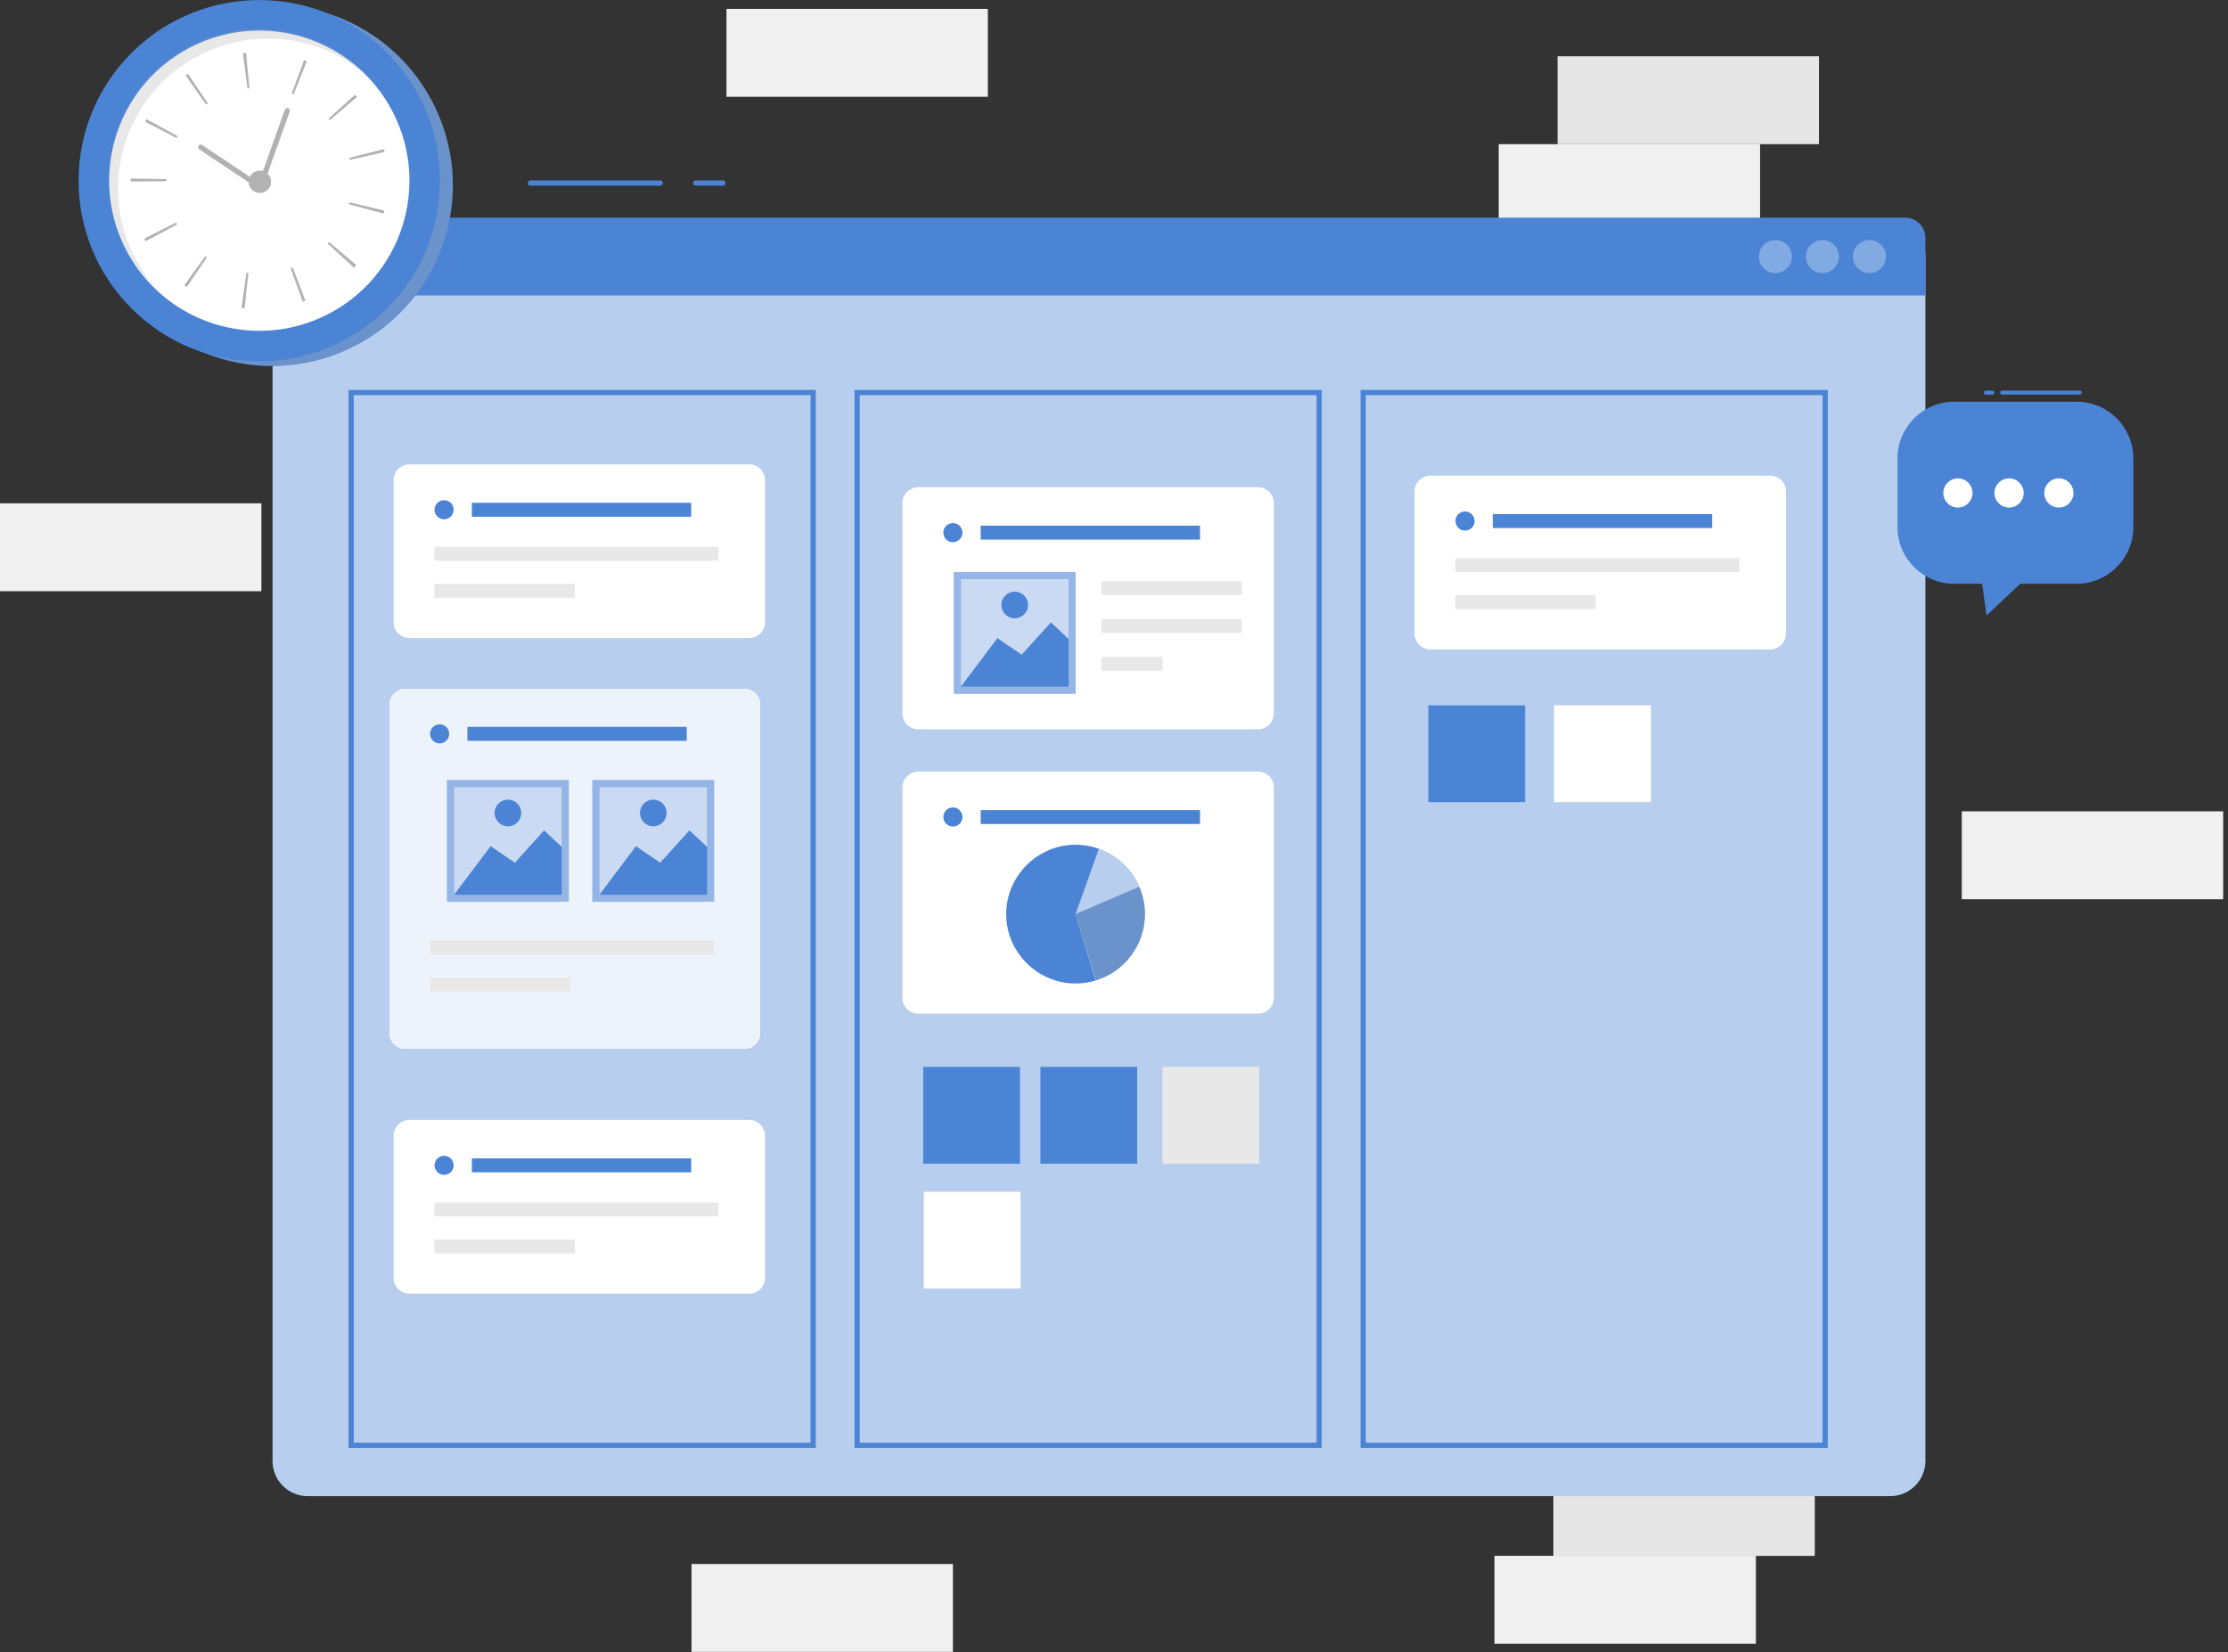 <svg width="426" height="316" viewBox="0 0 426 316" fill="none" xmlns="http://www.w3.org/2000/svg">
<rect x="0" y="0" width="426" height="316" fill="#333333" stroke="none"/>
<g clip-path="url(#clip0_145_1134)">
<path d="M347.79 10.76H297.81V27.57H347.79V10.76Z" fill="#E6E6E6"/>
<path d="M336.53 27.57H286.55V44.38H336.53V27.57Z" fill="#F0F0F0"/>
<path d="M346.99 280.73H297.01V297.54H346.99V280.73Z" fill="#E6E6E6"/>
<path d="M335.73 297.53H285.75V314.34H335.73V297.53Z" fill="#F0F0F0"/>
<path d="M188.88 1.7H138.9V18.51H188.88V1.7Z" fill="#F0F0F0"/>
<path d="M425.08 155.16H375.1V171.97H425.08V155.16Z" fill="#F0F0F0"/>
<path d="M49.98 96.25H0V113.06H49.98V96.25Z" fill="#F0F0F0"/>
<path d="M182.2 299.1H132.22V315.91H182.2V299.1Z" fill="#F0F0F0"/>
<path d="M58.84 42.31H361.41C365.12 42.31 368.13 45.32 368.13 49.03V279.39C368.13 283.1 365.12 286.11 361.41 286.11H58.84C55.13 286.11 52.12 283.1 52.12 279.39V49.04C52.12 45.33 55.13 42.32 58.84 42.32V42.31Z" fill="#4C84D5"/>
<path opacity="0.6" d="M58.84 42.31H361.41C365.12 42.31 368.13 45.32 368.13 49.03V279.39C368.13 283.1 365.12 286.11 361.41 286.11H58.84C55.13 286.11 52.12 283.1 52.12 279.39V49.04C52.12 45.33 55.13 42.32 58.84 42.32V42.31Z" fill="white"/>
<path d="M338.46 90.96H273.49C271.822 90.96 270.47 92.312 270.47 93.98V121.17C270.47 122.838 271.822 124.19 273.49 124.19H338.46C340.128 124.19 341.48 122.838 341.48 121.17V93.98C341.48 92.312 340.128 90.96 338.46 90.96Z" fill="white"/>
<path d="M327.37 98.31H285.43V100.98H327.37V98.31Z" fill="#4C84D5"/>
<path d="M332.59 106.73H278.28V109.4H332.59V106.73Z" fill="#E8E8E8"/>
<path d="M305.12 113.82H278.28V116.49H305.12V113.82Z" fill="#E8E8E8"/>
<path d="M281.95 99.64C281.95 100.65 281.13 101.47 280.12 101.47C279.11 101.47 278.29 100.65 278.29 99.64C278.29 98.63 279.11 97.81 280.12 97.81C281.13 97.81 281.95 98.63 281.95 99.64Z" fill="#4C84D5"/>
<path d="M56.91 41.62H364.26C366.4 41.62 368.14 43.36 368.14 45.5V56.49H52.05V46.48C52.05 43.8 54.23 41.62 56.91 41.62Z" fill="#4C84D5"/>
<path opacity="0.3" d="M360.6 49.06C360.6 50.81 359.19 52.22 357.44 52.22C355.69 52.22 354.28 50.81 354.28 49.06C354.28 47.31 355.69 45.9 357.44 45.9C359.19 45.9 360.6 47.31 360.6 49.06Z" fill="white"/>
<path opacity="0.3" d="M351.61 49.06C351.61 50.81 350.2 52.22 348.45 52.22C346.7 52.22 345.29 50.81 345.29 49.06C345.29 47.31 346.7 45.9 348.45 45.9C350.2 45.9 351.61 47.31 351.61 49.06Z" fill="white"/>
<path opacity="0.3" d="M342.63 49.06C342.63 50.81 341.22 52.22 339.47 52.22C337.72 52.22 336.31 50.81 336.31 49.06C336.31 47.31 337.72 45.9 339.47 45.9C341.22 45.9 342.63 47.31 342.63 49.06Z" fill="white"/>
<path d="M101.42 35H126.22" stroke="#4C84D5" stroke-linecap="round" stroke-linejoin="round"/>
<path d="M133.05 35H138.21" stroke="#4C84D5" stroke-linecap="round" stroke-linejoin="round"/>
<path d="M155.48 75.07H67.14V276.39H155.48V75.07Z" stroke="#4C84D5" stroke-miterlimit="10"/>
<path d="M252.23 75.07H163.89V276.39H252.23V75.07Z" stroke="#4C84D5" stroke-miterlimit="10"/>
<path d="M348.98 75.07H260.64V276.39H348.98V75.07Z" stroke="#4C84D5" stroke-miterlimit="10"/>
<path d="M143.25 88.8H78.28C76.612 88.8 75.26 90.152 75.26 91.82V119.01C75.26 120.678 76.612 122.03 78.28 122.03H143.25C144.918 122.03 146.27 120.678 146.27 119.01V91.82C146.27 90.152 144.918 88.8 143.25 88.8Z" fill="white"/>
<path d="M132.16 96.15H90.22V98.82H132.16V96.15Z" fill="#4C84D5"/>
<path d="M137.39 104.57H83.08V107.24H137.39V104.57Z" fill="#E8E8E8"/>
<path d="M109.92 111.66H83.08V114.33H109.92V111.66Z" fill="#E8E8E8"/>
<path d="M86.74 97.48C86.74 98.49 85.92 99.31 84.91 99.31C83.9 99.31 83.08 98.49 83.08 97.48C83.08 96.47 83.9 95.65 84.91 95.65C85.92 95.65 86.74 96.47 86.74 97.48Z" fill="#4C84D5"/>
<path d="M143.25 214.17H78.28C76.612 214.17 75.26 215.522 75.26 217.19V244.38C75.26 246.048 76.612 247.4 78.28 247.4H143.25C144.918 247.4 146.27 246.048 146.27 244.38V217.19C146.27 215.522 144.918 214.17 143.25 214.17Z" fill="white"/>
<path d="M132.16 221.52H90.22V224.19H132.16V221.52Z" fill="#4C84D5"/>
<path d="M137.39 229.95H83.08V232.62H137.39V229.95Z" fill="#E8E8E8"/>
<path d="M109.92 237.04H83.08V239.71H109.92V237.04Z" fill="#E8E8E8"/>
<path d="M86.74 222.85C86.74 223.86 85.92 224.68 84.91 224.68C83.9 224.68 83.08 223.86 83.08 222.85C83.08 221.84 83.9 221.02 84.91 221.02C85.92 221.02 86.74 221.84 86.74 222.85Z" fill="#4C84D5"/>
<path d="M240.54 147.56H175.57C173.902 147.56 172.55 148.912 172.55 150.58V190.83C172.55 192.498 173.902 193.85 175.57 193.85H240.54C242.208 193.85 243.56 192.498 243.56 190.83V150.58C243.56 148.912 242.208 147.56 240.54 147.56Z" fill="white"/>
<path d="M229.45 154.91H187.51V157.58H229.45V154.91Z" fill="#4C84D5"/>
<path d="M184.03 156.24C184.03 157.25 183.21 158.07 182.2 158.07C181.19 158.07 180.37 157.25 180.37 156.24C180.37 155.23 181.19 154.41 182.2 154.41C183.21 154.41 184.03 155.23 184.03 156.24Z" fill="#4C84D5"/>
<path d="M240.54 93.18H175.57C173.902 93.18 172.55 94.532 172.55 96.2V136.45C172.55 138.118 173.902 139.47 175.57 139.47H240.54C242.208 139.47 243.56 138.118 243.56 136.45V96.2C243.56 94.532 242.208 93.18 240.54 93.18Z" fill="white"/>
<path d="M229.45 100.52H187.51V103.19H229.45V100.52Z" fill="#4C84D5"/>
<path d="M184.03 101.86C184.03 102.87 183.21 103.69 182.2 103.69C181.19 103.69 180.37 102.87 180.37 101.86C180.37 100.85 181.19 100.03 182.2 100.03C183.21 100.03 184.03 100.85 184.03 101.86Z" fill="#4C84D5"/>
<path d="M205.65 109.4H182.38V132.67H205.65V109.4Z" fill="#4C84D5"/>
<path opacity="0.4" d="M205.65 109.4H182.38V132.67H205.65V109.4Z" fill="white"/>
<path d="M204.31 110.73H183.71V131.33H204.31V110.73Z" fill="#4C84D5"/>
<path opacity="0.7" d="M204.31 110.73H183.71V131.33H204.31V110.73Z" fill="white"/>
<path d="M183.71 131.33L190.71 122.03L195.35 125.2L200.93 119.02L204.32 122.18V131.33H183.71Z" fill="#4C84D5"/>
<path d="M196.57 115.69C196.57 117.1 195.43 118.24 194.02 118.24C192.61 118.24 191.47 117.1 191.47 115.69C191.47 114.28 192.61 113.14 194.02 113.14C195.43 113.14 196.57 114.28 196.57 115.69Z" fill="#4C84D5"/>
<path d="M237.44 118.37H210.6V121.04H237.44V118.37Z" fill="#E8E8E8"/>
<path d="M222.31 125.6H210.6V128.27H222.31V125.6Z" fill="#E8E8E8"/>
<path d="M237.44 111.13H210.6V113.8H237.44V111.13Z" fill="#E8E8E8"/>
<path d="M205.65 174.81L210.19 162.34C211.88 162.96 213.43 163.91 214.74 165.14C216.05 166.37 217.1 167.86 217.82 169.51L205.66 174.81H205.65Z" fill="#4C84D5"/>
<path opacity="0.6" d="M205.65 174.81L210.19 162.34C211.88 162.96 213.43 163.91 214.74 165.14C216.05 166.37 217.1 167.86 217.82 169.51L205.66 174.81H205.65Z" fill="white"/>
<path d="M205.65 174.81L209.52 187.5C208.27 187.88 206.96 188.08 205.65 188.08C198.37 188.08 192.38 182.09 192.38 174.81C192.38 167.53 198.37 161.54 205.65 161.54C207.18 161.54 208.69 161.8 210.13 162.32L205.65 174.81Z" fill="#4C84D5"/>
<path d="M205.65 174.81L217.84 169.57C218.55 171.23 218.92 173.01 218.92 174.81C218.92 180.61 215.11 185.77 209.57 187.48L205.65 174.81Z" fill="#4C84D5"/>
<path opacity="0.3" d="M205.65 174.81L217.84 169.57C218.55 171.23 218.92 173.01 218.92 174.81C218.92 180.61 215.11 185.77 209.57 187.48L205.65 174.81Z" fill="#B2B2B2"/>
<path d="M291.61 134.88H273.1V153.39H291.61V134.88Z" fill="#4C84D5"/>
<path d="M195.03 204.03H176.52V222.54H195.03V204.03Z" fill="#4C84D5"/>
<path d="M217.44 204.03H198.93V222.54H217.44V204.03Z" fill="#4C84D5"/>
<path d="M240.79 204.03H222.28V222.54H240.79V204.03Z" fill="#E8E8E8"/>
<path d="M195.14 227.91H176.63V246.42H195.14V227.91Z" fill="white"/>
<path d="M315.65 134.88H297.14V153.39H315.65V134.88Z" fill="white"/>
<path d="M84.55 47.1C78.11 65.06 58.33 74.4 40.37 67.97C22.41 61.53 13.07 41.75 19.5 23.79C25.94 5.82 45.72 -3.52 63.69 2.91C81.65 9.35 90.99 29.13 84.56 47.09L84.55 47.1Z" fill="#4C84D5"/>
<path opacity="0.3" d="M84.55 47.1C78.11 65.06 58.33 74.4 40.37 67.97C22.41 61.53 13.07 41.75 19.5 23.79C25.94 5.82 45.72 -3.52 63.69 2.91C81.65 9.35 90.99 29.13 84.56 47.09L84.55 47.1Z" fill="#B2B2B2"/>
<path d="M74.007 58.99C87.499 45.497 87.499 23.621 74.007 10.129C60.514 -3.364 38.638 -3.364 25.145 10.129C11.653 23.621 11.653 45.497 25.145 58.99C38.638 72.482 60.514 72.482 74.007 58.99Z" fill="#4C84D5"/>
<path d="M62.641 60.12C76.756 52.909 82.354 35.621 75.143 21.505C67.932 7.39 50.644 1.793 36.528 9.003C22.413 16.214 16.816 33.502 24.026 47.618C31.237 61.733 48.526 67.331 62.641 60.12Z" fill="white"/>
<path d="M46.18 58.91L47.12 52.16C47.25 52.18 47.39 52.2 47.52 52.21L46.75 58.98C46.56 58.96 46.37 58.93 46.18 58.91ZM35.72 54.87C35.56 54.76 35.41 54.65 35.25 54.54L39.23 49.01C39.34 49.09 39.45 49.17 39.56 49.24L35.72 54.87ZM57.88 57.7L55.57 51.29L55.97 51.14L58.4 57.51C58.23 57.58 58.06 57.64 57.88 57.7ZM27.86 46.11C27.77 45.94 27.68 45.78 27.6 45.61L33.69 42.55L33.88 42.92L27.86 46.12V46.11ZM67.68 51.2L62.66 46.59L62.94 46.28L68.13 50.69L68.01 50.82C67.93 50.91 67.81 51.05 67.68 51.19V51.2ZM24.99 34.71C24.99 34.52 24.99 34.33 24.99 34.14L31.8 34.25C31.8 34.38 31.8 34.52 31.8 34.66L24.99 34.72V34.71ZM66.77 39.07C66.8 38.95 66.83 38.82 66.86 38.7L73.49 40.27C73.45 40.46 73.4 40.65 73.35 40.84L66.77 39.07ZM33.78 26.4L27.73 23.26L27.99 22.78L33.98 26.03L33.78 26.41V26.4ZM66.9 30.58L66.8 30.18L73.41 28.52C73.46 28.7 73.5 28.88 73.54 29.06L66.9 30.58ZM39.39 19.99L35.48 14.41C35.63 14.3 35.78 14.2 35.93 14.1L39.74 19.75L39.39 19.99ZM63.07 22.99C62.98 22.89 62.9 22.79 62.81 22.69L67.87 18.12C68 18.26 68.13 18.41 68.25 18.55L63.07 22.98V22.99ZM47.32 16.93L46.45 10.17C46.64 10.15 46.84 10.12 47.03 10.1L47.7 16.88C47.57 16.89 47.44 16.91 47.31 16.92L47.32 16.93ZM56.15 18.04L55.77 17.89L58.14 11.5C58.32 11.57 58.49 11.63 58.67 11.7L56.15 18.03V18.04Z" fill="#B2B2B2"/>
<path d="M38.39 28.16L49.73 35.72L54.93 21.16" stroke="#B2B2B2" stroke-linecap="round" stroke-linejoin="round"/>
<path d="M51.76 35.32C51.45 36.46 50.27 37.14 49.13 36.83C47.99 36.52 47.31 35.34 47.62 34.2C47.93 33.06 49.11 32.38 50.25 32.69C51.39 33 52.07 34.18 51.76 35.32Z" fill="#B2B2B2"/>
<path opacity="0.3" d="M24.24 26.41C29.59 11.49 46.02 3.72 60.95 9.07C64.62 10.38 67.84 12.37 70.56 14.84C67.53 11.57 63.71 8.95 59.22 7.34C44.3 1.99 27.86 9.75 22.52 24.68C18.49 35.94 21.92 48.04 30.25 55.61C23.2 48 20.52 36.84 24.26 26.41H24.24Z" fill="#B2B2B2"/>
<path d="M397.04 76.82H373.66C367.66 76.82 362.8 81.68 362.8 87.68V100.78C362.8 106.78 367.66 111.64 373.66 111.64H378.98L379.83 117.69L386.28 111.64H397.04C403.04 111.64 407.9 106.78 407.9 100.78V87.68C407.9 81.68 403.04 76.82 397.04 76.82Z" fill="#4C84D5"/>
<path d="M390.87 94.27C390.87 95.81 392.12 97.06 393.66 97.06C395.2 97.06 396.45 95.81 396.45 94.27C396.45 92.73 395.2 91.48 393.66 91.48C392.12 91.48 390.87 92.73 390.87 94.27Z" fill="white"/>
<path d="M381.35 94.27C381.35 95.81 382.6 97.06 384.14 97.06C385.68 97.06 386.93 95.81 386.93 94.27C386.93 92.73 385.68 91.48 384.14 91.48C382.6 91.48 381.35 92.73 381.35 94.27Z" fill="white"/>
<path d="M371.57 94.27C371.57 95.81 372.82 97.06 374.36 97.06C375.9 97.06 377.15 95.81 377.15 94.27C377.15 92.73 375.9 91.48 374.36 91.48C372.82 91.48 371.57 92.73 371.57 94.27Z" fill="white"/>
<path d="M397.64 74.7H382.81C382.33 74.7 382.33 75.45 382.81 75.45H397.64C398.12 75.45 398.12 74.7 397.64 74.7Z" fill="#4C84D5"/>
<path d="M380.95 74.7H379.71C379.51 74.7 379.33 74.87 379.33 75.08C379.33 75.29 379.49 75.46 379.71 75.46H380.95C381.15 75.46 381.33 75.29 381.33 75.08C381.33 74.87 381.17 74.7 380.95 74.7Z" fill="#4C84D5"/>
<path d="M142.4 131.66H77.43C75.762 131.66 74.41 133.012 74.41 134.68V197.62C74.41 199.288 75.762 200.64 77.43 200.64H142.4C144.068 200.64 145.42 199.288 145.42 197.62V134.68C145.42 133.012 144.068 131.66 142.4 131.66Z" fill="#4C84D5"/>
<path opacity="0.9" d="M142.4 131.66H77.43C75.762 131.66 74.41 133.012 74.41 134.68V197.62C74.41 199.288 75.762 200.64 77.43 200.64H142.4C144.068 200.64 145.42 199.288 145.42 197.62V134.68C145.42 133.012 144.068 131.66 142.4 131.66Z" fill="white"/>
<path d="M131.31 139H89.37V141.67H131.31V139Z" fill="#4C84D5"/>
<path d="M136.54 179.84H82.23V182.51H136.54V179.84Z" fill="#E8E8E8"/>
<path d="M109.07 186.93H82.23V189.6H109.07V186.93Z" fill="#E8E8E8"/>
<path d="M85.89 140.34C85.89 141.35 85.07 142.17 84.06 142.17C83.05 142.17 82.23 141.35 82.23 140.34C82.23 139.33 83.05 138.51 84.06 138.51C85.07 138.51 85.89 139.33 85.89 140.34Z" fill="#4C84D5"/>
<path d="M136.54 149.18H113.27V172.45H136.54V149.18Z" fill="#4C84D5"/>
<path opacity="0.4" d="M136.54 149.18H113.27V172.45H136.54V149.18Z" fill="white"/>
<path d="M135.2 150.52H114.6V171.12H135.2V150.52Z" fill="#4C84D5"/>
<path opacity="0.7" d="M135.2 150.52H114.6V171.12H135.2V150.52Z" fill="white"/>
<path d="M114.6 171.12L121.6 161.81L126.23 164.98L131.82 158.8L135.21 161.97V171.12H114.6Z" fill="#4C84D5"/>
<path d="M127.46 155.47C127.46 156.88 126.32 158.02 124.91 158.02C123.5 158.02 122.36 156.88 122.36 155.47C122.36 154.06 123.5 152.92 124.91 152.92C126.32 152.92 127.46 154.06 127.46 155.47Z" fill="#4C84D5"/>
<path d="M108.75 149.18H85.48V172.45H108.75V149.18Z" fill="#4C84D5"/>
<path opacity="0.4" d="M108.75 149.18H85.48V172.45H108.75V149.18Z" fill="white"/>
<path d="M107.41 150.52H86.81V171.12H107.41V150.52Z" fill="#4C84D5"/>
<path opacity="0.7" d="M107.41 150.52H86.81V171.12H107.41V150.52Z" fill="white"/>
<path d="M86.81 171.12L93.81 161.81L98.44 164.98L104.03 158.8L107.41 161.97V171.12H86.81Z" fill="#4C84D5"/>
<path d="M99.67 155.47C99.67 156.88 98.53 158.02 97.12 158.02C95.71 158.02 94.57 156.88 94.57 155.47C94.57 154.06 95.71 152.92 97.12 152.92C98.53 152.92 99.67 154.06 99.67 155.47Z" fill="#4C84D5"/>
</g>
<defs>
<clipPath id="clip0_145_1134">
<rect width="425.08" height="315.9" fill="white"/>
</clipPath>
</defs>
</svg>
